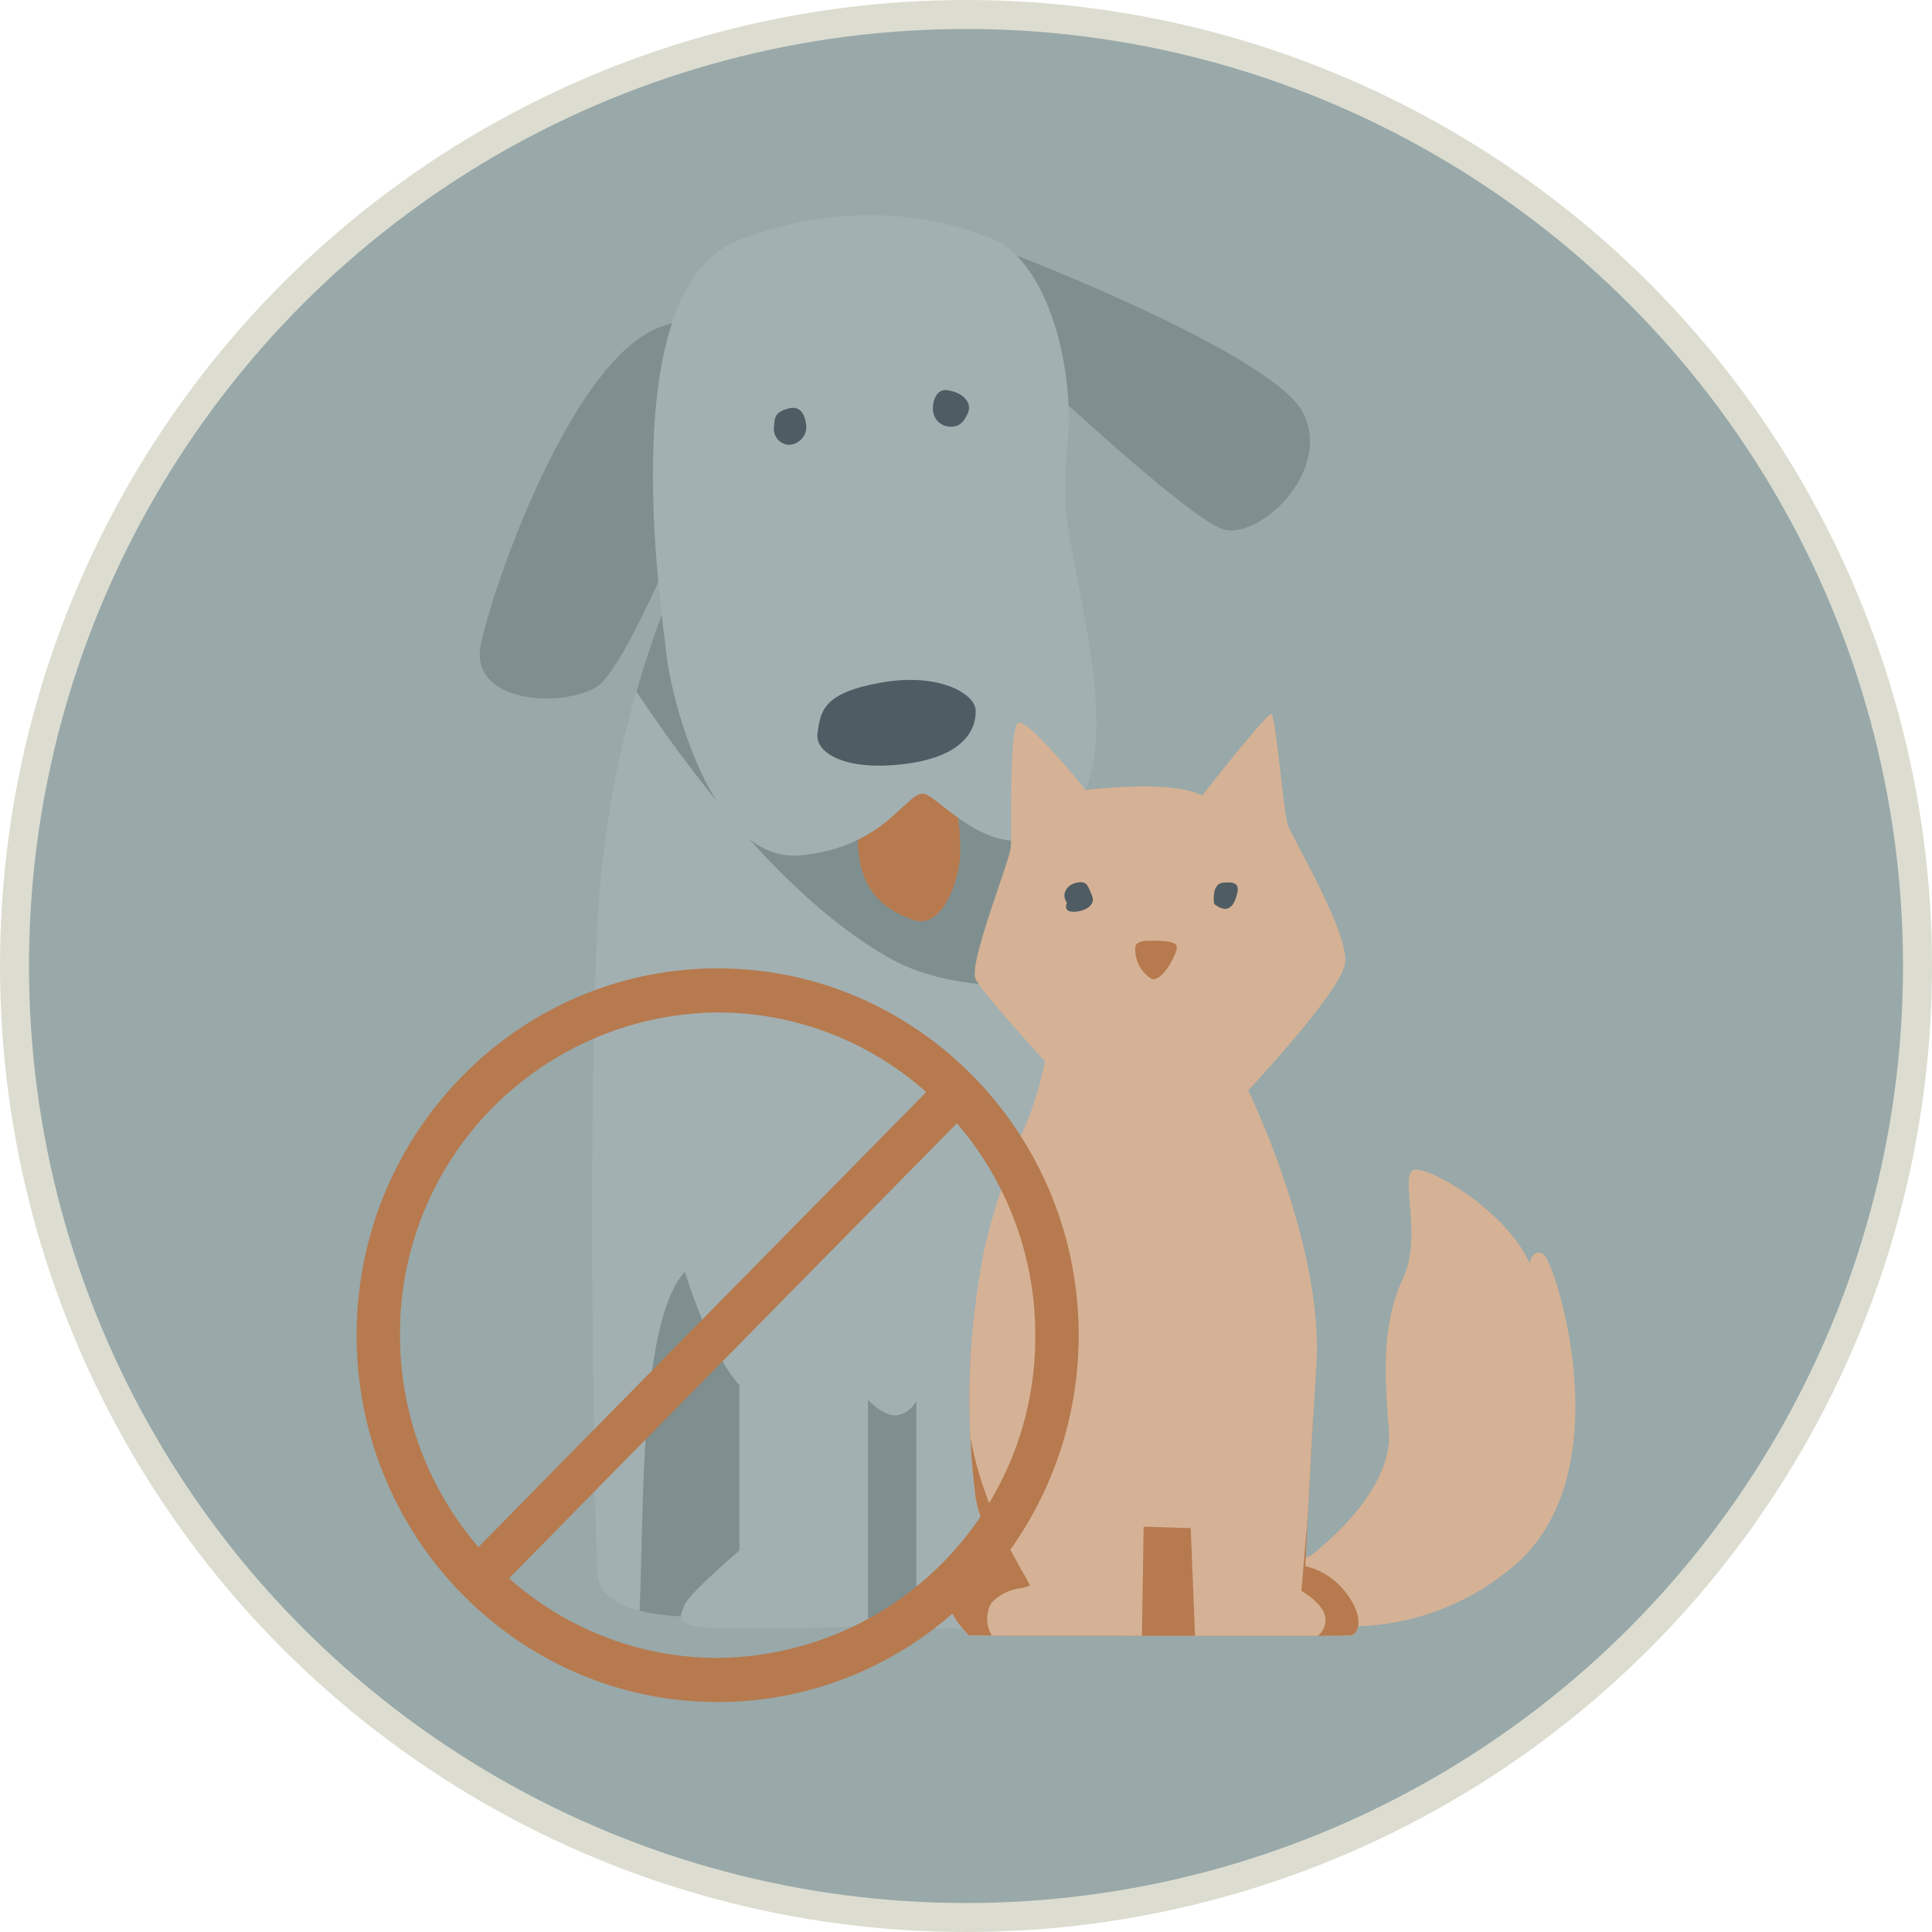 <svg id="Ebene_1" data-name="Ebene 1" xmlns="http://www.w3.org/2000/svg" xmlns:xlink="http://www.w3.org/1999/xlink" width="160" height="160" viewBox="0 0 160 160"><defs><style>.cls-1{fill:none;}.cls-2{fill:#dcddd0;}.cls-3{fill:#95a5a7;opacity:0.94;}.cls-4{fill:#a2b0b2;}.cls-5{clip-path:url(#clip-path);}.cls-6{fill:#7f8f90;}.cls-7{fill:#b67a4e;}.cls-8{fill:#4f5c63;}.cls-9{fill:#d5b295;}.cls-10{clip-path:url(#clip-path-2);}</style><clipPath id="clip-path"><path class="cls-1" d="M49.489,76.294c-.909,18.54-.183,52.113,0,54.055.183,1.944,2.091,3.237,6.826,3.515,4.732.278,34.478,0,34.478,0s3.295-.832,5.479-24.137S85.535,54.976,85.535,54.976L57.955,43.601A85.439,85.439,0,0,0,49.489,76.294"/></clipPath><clipPath id="clip-path-2"><path class="cls-1" d="M99.548,65.889c-2.551-1.388-9.641-.457-9.641-.457s-4.739-5.923-5.56-5.573c-.818.351-.545,9.08-.635,10.284-.09,1.202-3.55,9.709-2.912,10.949.64,1.235,5.734,6.808,5.734,6.808a32.718,32.718,0,0,1-1.275,4.531,62.905,62.905,0,0,0-3.709,10.884A64.121,64.121,0,0,0,80.8,124.061c.457,2.497,1.999,4.903,1.549,5.921-.457,1.015-3.369,2.125-3.595,2.947-.224.822,1.494,2.507,1.494,2.507s30.771.094,31.589,0c.818-.092,1.092-1.758-.426-3.605a5.896,5.896,0,0,0-3.307-2.127s.274-6.752.909-16.647c.638-9.895-5.641-22.752-5.641-22.752s7.554-8.046,8.011-10.461c.454-2.418-4.371-10.441-4.732-11.551-.366-1.11-1.004-9.061-1.368-9.155h-.007c-.428,0-5.727,6.752-5.727,6.752"/></clipPath></defs><circle class="cls-2" cx="80" cy="80" r="80"/><circle class="cls-3" cx="80" cy="80" r="77.6"/><path class="cls-4" d="M57.953,43.6A85.493,85.493,0,0,0,49.488,76.296c-.906,18.54-.181,52.113,0,54.055.186,1.941,2.094,3.237,6.828,3.513,4.732.278,34.478,0,34.478,0s3.295-.832,5.477-24.137c2.184-23.305-10.738-54.748-10.738-54.748Z"/><g class="cls-5"><path class="cls-6" d="M44.075,42.546S57.944,70.711,73.908,79.475C89.873,88.241,137.979,68.697,138.372,60.013S66.569.028,66.569.028l-24.066,6.786Z"/><path class="cls-6" d="M59.354,138.35s-6.845-1.26-6.662-2.227c1.009-5.367-.702-29.7,5.318-31.673,7.102-2.328,28.013-1.376,28.746-.406,1.394,1.837,7.252,33.616,7.252,33.616Z"/></g><path class="cls-7" d="M75.558,76.163c2.215.824,3.602-2.396,3.928-4.925a16.468,16.468,0,0,0-1.965-8.916c-1.373-2.263-6.564,2.686-6.488,7.233.071,4.545,2.56,5.875,4.525,6.607"/><path class="cls-4" d="M54.071,95.206s2.881,14.706,7.162,19.515v13.686s-4.187,3.585-4.551,4.523c-.366.933-.699,1.397.971,1.765,1.668.372,14.228,0,14.228,0V115.923s1.271,1.388,2.365,1.293a2.257,2.257,0,0,0,1.639-1.202v18.847H88.353s1.273-3.402,0-5.437c-1.273-2.033-2.912-2.589-2.912-4.161,0-1.574-.274-10.011-.093-10.231.186-.22,5.446-17.054,5.089-19.827"/><path class="cls-6" d="M83.614,20.937c.393.133,21.806,8.384,24.294,13.241s-3.669,10.579-6.614,9.649C98.346,42.896,86.233,31.451,85.184,30.585,84.137,29.72,64.82,28.122,63.05,29.454,61.282,30.784,52.705,55.271,49.234,57c-3.471,1.731-10.281.933-9.429-3.527.849-4.458,7.466-23.753,14.93-26.414,7.466-2.662,21.544-3.725,21.544-3.725Z"/><path class="cls-4" d="M81.321,19.504s-8.577-4.023-20.102.367c-10.626,4.049-6.353,31.073-6.024,34.334.326,3.261,3.666,17.232,11.002,16.635,7.333-.6,9.034-5.722,10.476-5.058,1.439.665,4.911,4.792,8.97,3.66,4.061-1.131,6.027-5.522,4.782-14.505S87.673,43.692,88.394,36.838c.719-6.851-1.991-16.292-7.073-17.334"/><path class="cls-8" d="M67.7,60.726c-.231,1.579,2.227,3.194,7.333,2.529,5.108-.665,5.829-3.128,5.765-4.458-.067-1.332-3.014-3.128-7.859-2.263-4.847.865-4.977,2.396-5.239,4.192"/><path class="cls-8" d="M78.439,32.314c1.368.196,2.096,1.064,1.704,1.929s-.854,1.199-1.704,1.066a1.449,1.449,0,0,1-1.178-1.489c0-.573.264-1.637,1.178-1.506"/><path class="cls-8" d="M65.342,33.82c1.149-.285,1.375.88,1.439,1.516a1.509,1.509,0,0,1-1.439,1.504,1.318,1.318,0,0,1-1.242-1.504c.064-.694,0-1.209,1.242-1.516"/><path class="cls-9" d="M108.486,128.871s6.99-5.087,6.536-10.451-.454-9.063,1.182-12.576c1.639-3.515-.364-8.696.911-8.972,1.273-.278,7.673,3.421,9.569,7.768,0,0,.259-1.388,1.171-.74.909.648,6.46,17.571-2.094,25.433a20.832,20.832,0,0,1-19.298,4.656c-.271-.126-.236-4.656,2.022-5.118"/><path class="cls-9" d="M89.906,65.43s7.093-.928,9.643.457c0,0,5.37-6.842,5.734-6.75s1.002,8.046,1.366,9.155c.362,1.11,5.189,9.134,4.732,11.549-.454,2.415-8.011,10.463-8.011,10.463s6.281,12.854,5.644,22.749c-.635,9.895-.911,16.647-.911,16.647a5.898,5.898,0,0,1,3.31,2.127c1.518,1.849,1.244,3.515.426,3.607-.821.092-31.592,0-31.592,0s-1.715-1.685-1.492-2.507,3.138-1.932,3.593-2.949-1.09-3.421-1.547-5.918a64.1,64.1,0,0,1,.747-20.745,63.045,63.045,0,0,1,3.712-10.886,32.718,32.718,0,0,0,1.275-4.531s-5.096-5.57-5.734-6.808c-.64-1.238,2.819-9.745,2.91-10.949.093-1.202-.181-9.934.638-10.284.821-.351,5.558,5.572,5.558,5.572"/><g class="cls-10"><path class="cls-7" d="M79.555,106.188c.293.834.569,19.633,16.062,19.988,15.496.358,18.882-26.134,19.22-31.274.34-5.14,14.977,27.526,14.616,28.52-.364.994-10.031,15.006-10.031,15.006s-26.096,11.909-33.683,8.976c-7.59-2.935-18.256-4.03-18.951-8.457-.692-4.429,12.767-32.761,12.767-32.761"/><path class="cls-9" d="M108.535,135.78H98.978l-.366-9.228-3.9-.116-.148,9.344H82.38l-.09-.121a2.633,2.633,0,0,1-.186-2.904,3.841,3.841,0,0,1,2.41-1.216,4.164,4.164,0,0,0,.788-.23c-.076-.179-.302-.575-.538-.991-1.468-2.58-5.37-9.429-4.709-17.298l.302-2.447c17.549,20.484,28.786,3.295,28.786,3.295l.071.691L107.781,131.755c.497.295,1.808,1.163,1.982,2.183a1.694,1.694,0,0,1-1.178,1.825Z"/></g><path class="cls-7" d="M95.361,81.056c.845.358,2.184-2.127,2.094-2.681-.09-.556-2.094-.464-2.094-.464s-1.204-.092-1.33.464a2.825,2.825,0,0,0,1.33,2.681"/><path class="cls-8" d="M100.55,74.86s-.271-1.663.73-1.758c.999-.092,1.363.094,1.182.88-.183.783-.638,1.895-1.913.878"/><path class="cls-8" d="M88.354,74.767s-.364.745.545.742c.911-.002,1.894-.542,1.539-1.335-.355-.795-.381-1.209-1.187-1.093-.807.114-1.442.892-.897,1.685"/><path class="cls-7" d="M59.433,80.195c-16.486,0-29.898,13.628-29.898,30.379s13.412,30.379,29.898,30.379S89.331,127.325,89.331,110.574,75.919,80.195,59.433,80.195m0,57.108a25.956,25.956,0,0,1-17.273-6.595l5.567-5.657a18.602,18.602,0,0,1-2.541-2.582l-5.565,5.657A26.858,26.858,0,0,1,33.128,110.574,26.548,26.548,0,0,1,59.433,83.848a25.952,25.952,0,0,1,17.273,6.595L44.339,123.317a19.028,19.028,0,0,1,2.543,2.582L79.248,93.025A26.857,26.857,0,0,1,85.738,110.574a26.549,26.549,0,0,1-26.305,26.729"/></svg>